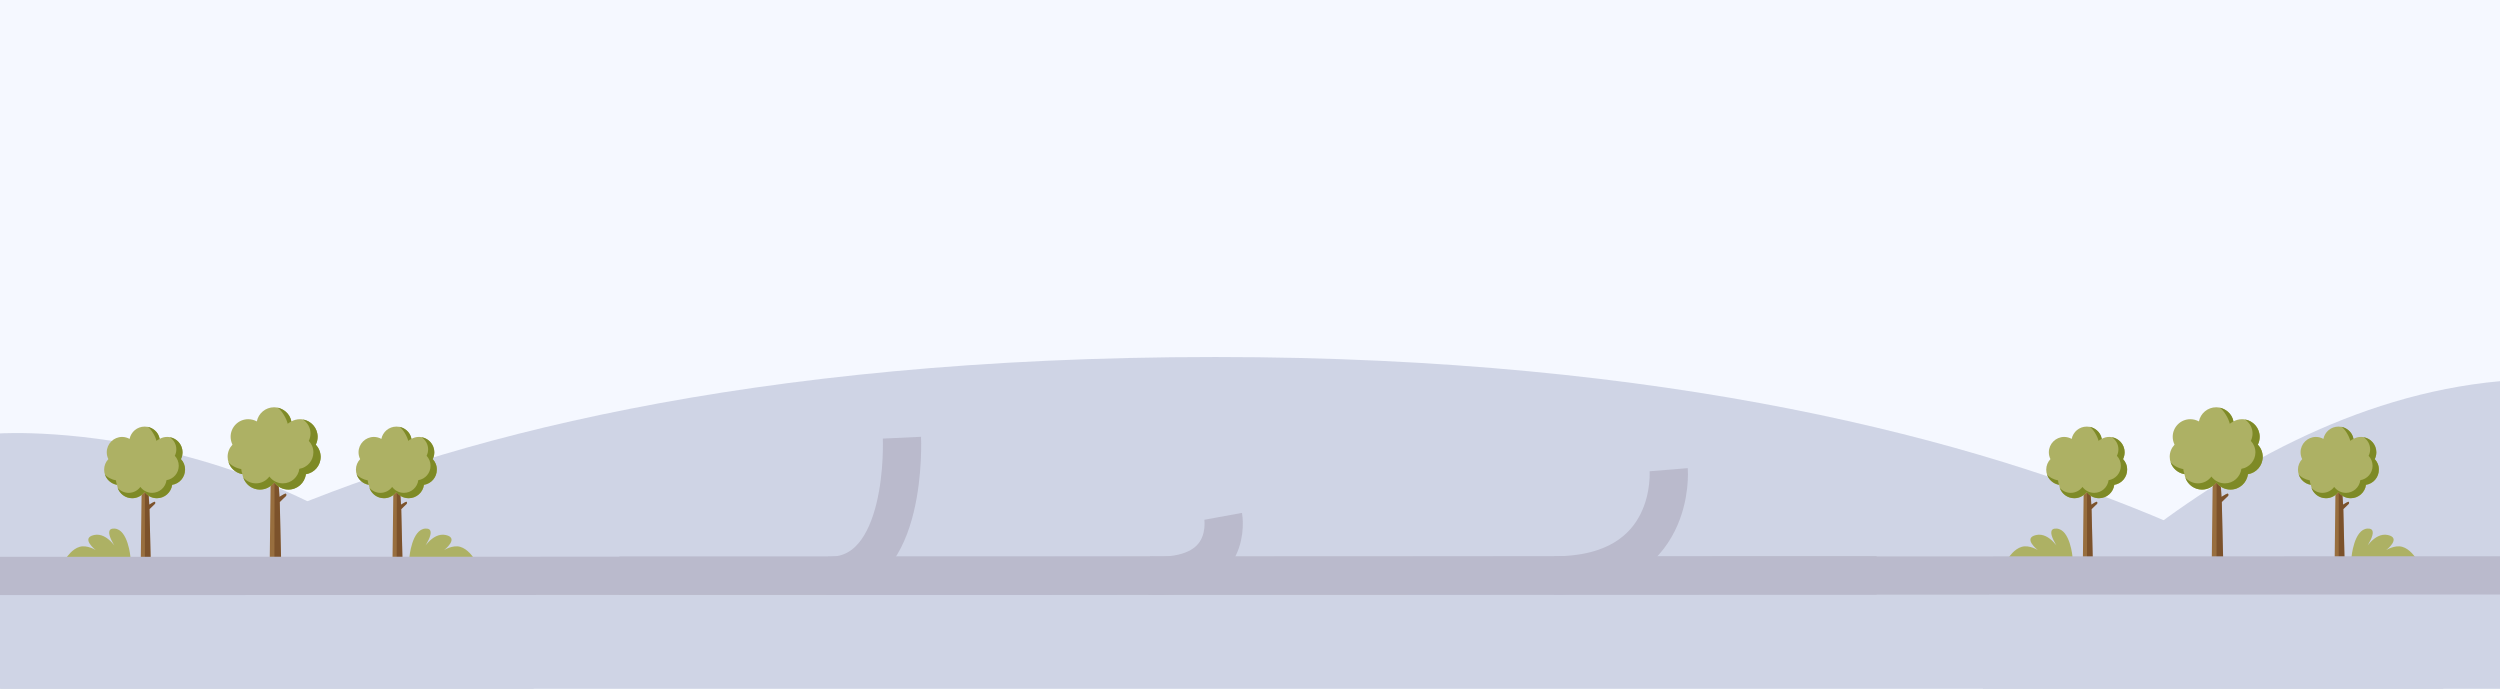 <svg version="1.1" xmlns="http://www.w3.org/2000/svg" xmlns:xlink="http://www.w3.org/1999/xlink" x="0px" y="0px" viewBox="0 0 3920 1080" style="enable-background:new 0 0 3920 1080;" xml:space="preserve">
<style type="text/css">
	.st0{fill:#F5F8FF;}
	.st1{display:none;}
	.st2{display:inline;}
	.st3{fill:#F4C792;}
	.st4{fill:#BCBBAB;}
	.st5{fill:none;}
	.st6{fill:#71A1BF;}
	.st7{fill:none;stroke:#71A1BF;stroke-miterlimit:10;}
	.st8{fill:none;stroke:#BCBBAB;stroke-miterlimit:10;}
	.st9{fill:#819FA4;}
	.st10{fill:#CDD1C4;stroke:#CDD1C4;stroke-miterlimit:10;}
	.st11{fill:none;stroke:#CDD1C4;stroke-miterlimit:10;}
	.st12{fill:#CDD1C4;stroke:#CDD1C4;stroke-width:0.75;stroke-linejoin:round;stroke-miterlimit:10;}
	.st13{fill:none;stroke:#CDD1C4;stroke-width:0.5;stroke-linejoin:round;stroke-miterlimit:10;}
	.st14{fill:#E6E9F4;}
	.st15{fill:#ADB164;}
	.st16{fill:#986E3E;}
	.st17{opacity:0.4;fill:#542A10;enable-background:new    ;}
	.st18{fill:#7E8A26;}
	.st19{fill:#FFFFFF;}
	.st20{fill:#CE9B4E;}
	.st21{fill:#197F9F;}
	.st22{fill:#E7352A;}
	.st23{fill:#F1857F;}
	.st24{fill:#E5E6E6;}
	.st25{fill:#C3BF9B;}
	.st26{fill:#3CBFF0;}
	.st27{fill:#34B2D9;}
	.st28{fill:#E5E3D1;}
	.st29{display:inline;fill:#DCE0EF;}
	.st30{fill:#CFD4E5;}
	.st31{fill:#00758E;}
	.st32{fill:#BA86B7;}
	.st33{fill:#F29D4A;}
	.st34{filter:url(#Adobe_OpacityMaskFilter);}
	.st35{clip-path:url(#SVGID_00000119113576875855278840000002366332661941360293_);}
	
		.st36{clip-path:url(#SVGID_00000036250705554537258970000004383464418860154808_);fill:url(#SVGID_00000180336661613834649100000016213687554916173721_);}
	.st37{mask:url(#SVGID_1_);fill:url(#SVGID_00000168110029587757075830000009311097322529505213_);}
	.st38{opacity:0.52;fill:url(#SVGID_00000103958698454223606190000016817180868464821652_);enable-background:new    ;}
	.st39{filter:url(#Adobe_OpacityMaskFilter_00000042737371292290561110000001501086924154142395_);}
	.st40{clip-path:url(#SVGID_00000178201969215830286080000003833679194477207942_);}
	
		.st41{clip-path:url(#SVGID_00000080924914554055898720000010760753391230425999_);fill:url(#SVGID_00000027589491345340917660000003307547833729345680_);}
	
		.st42{mask:url(#SVGID_00000111913380243576061730000008539276455744023731_);fill:url(#SVGID_00000075849084294056410240000009062435992364400813_);}
	.st43{opacity:0.52;fill:url(#SVGID_00000130615604731802046790000015333822390391039618_);enable-background:new    ;}
	.st44{fill:#FFE39C;}
	.st45{filter:url(#Adobe_OpacityMaskFilter_00000078766180917654952410000009050268839585055128_);}
	.st46{clip-path:url(#SVGID_00000034070587853233338420000007015079530702729606_);}
	
		.st47{clip-path:url(#SVGID_00000106841202835977673920000006030417402472204712_);fill:url(#SVGID_00000112617688552722618170000006867873595317421757_);}
	
		.st48{mask:url(#SVGID_00000003810332050135586060000003295031728810637480_);fill:url(#SVGID_00000117664109454638438450000014845608013984756641_);}
	.st49{opacity:0.52;fill:url(#SVGID_00000030450788653996697600000014941748005766268593_);enable-background:new    ;}
	.st50{filter:url(#Adobe_OpacityMaskFilter_00000152250675638683064710000000063563258876210604_);}
	.st51{clip-path:url(#SVGID_00000014614347670008854660000011131787182683898555_);}
	
		.st52{clip-path:url(#SVGID_00000162323488691515124440000014076732377716405651_);fill:url(#SVGID_00000023999402272236606330000001123550290210798992_);}
	
		.st53{mask:url(#SVGID_00000061440560522974425340000002643324421135837072_);fill:url(#SVGID_00000062898846158641562690000007371719197101450634_);}
	.st54{opacity:0.52;fill:url(#SVGID_00000005948175490259885900000000585650556406932158_);enable-background:new    ;}
	.st55{filter:url(#Adobe_OpacityMaskFilter_00000033329604841358365340000017012259890403061920_);}
	.st56{clip-path:url(#SVGID_00000149341905811934754440000015680532877647644292_);}
	
		.st57{clip-path:url(#SVGID_00000083080922895633594910000005565621589849926558_);fill:url(#SVGID_00000021835436605735488660000014593753926848549049_);}
	
		.st58{mask:url(#SVGID_00000177462032004008859850000017067173574871873665_);fill:url(#SVGID_00000143584969692702927520000003732210834757239221_);}
	.st59{opacity:0.52;fill:url(#SVGID_00000168815155181017728540000010245741954732616872_);enable-background:new    ;}
	.st60{filter:url(#Adobe_OpacityMaskFilter_00000149352018120339149020000007041373482491226028_);}
	.st61{clip-path:url(#SVGID_00000134960739040736776680000012311550748578474113_);}
	
		.st62{clip-path:url(#SVGID_00000077294737960143470990000007372678856683059598_);fill:url(#SVGID_00000176015865068128962660000002021567674164479154_);}
	
		.st63{mask:url(#SVGID_00000103981597037547315140000007598400573592991886_);fill:url(#SVGID_00000021086711591526518820000005941876082461908883_);}
	.st64{opacity:0.52;fill:url(#SVGID_00000119082308942600111960000015810658331000600964_);enable-background:new    ;}
	.st65{filter:url(#Adobe_OpacityMaskFilter_00000062161118788377352330000016854505354157595804_);}
	.st66{clip-path:url(#SVGID_00000180328743571698150310000015947976373655602307_);}
	
		.st67{clip-path:url(#SVGID_00000039850248109980245500000003716971832036844688_);fill:url(#SVGID_00000161602678405521067230000011114469553570187445_);}
	
		.st68{mask:url(#SVGID_00000071523838767195639720000000525359393743351990_);fill:url(#SVGID_00000085942775683581923530000005395294239103118236_);}
	.st69{opacity:0.52;fill:url(#SVGID_00000066487675147655239830000006629394074624386492_);enable-background:new    ;}
	.st70{filter:url(#Adobe_OpacityMaskFilter_00000011752585431365039280000002993047361887977393_);}
	.st71{clip-path:url(#SVGID_00000163774220295695291860000005846622603842165152_);}
	
		.st72{clip-path:url(#SVGID_00000021092804294458963070000010366316163151637385_);fill:url(#SVGID_00000177454853202994538280000009474408882722927512_);}
	
		.st73{mask:url(#SVGID_00000152232943164917405440000000217158798222287546_);fill:url(#SVGID_00000097464051073862783400000013161742217272782500_);}
	.st74{opacity:0.52;fill:url(#SVGID_00000108301255025910609600000001480340606450137729_);enable-background:new    ;}
	.st75{fill:#634F47;}
	.st76{fill:#FFDCD0;}
	.st77{fill:#5AB7D6;}
	.st78{opacity:0.6;fill:#B8D6D4;enable-background:new    ;}
	.st79{opacity:0.3;fill:#187F9E;enable-background:new    ;}
	.st80{fill:#C6D9D7;}
	.st81{fill:#98A6A4;}
	.st82{fill:#F9C274;}
	.st83{opacity:0.7;fill:#BD8843;enable-background:new    ;}
	.st84{fill:#F59A17;}
	.st85{fill:#7C655D;}
	.st86{fill:#FFEEE9;}
	.st87{fill:#538580;}
	.st88{fill:#6FA39F;}
	.st89{fill:#46726E;}
	.st90{fill:#9E7F73;}
	.st91{font-family:'CircularStd-Bold';}
	.st92{font-size:29.586px;}
	.st93{fill:#BABACC;}
	.st94{fill:#9D9E94;}
	.st95{fill:#187F9E;}
	.st96{fill:#D2D5C7;}
	.st97{fill:#2B2C2D;}
	.st98{fill:#9B9DA0;}
	.st99{fill:#95D2DD;}
	.st100{filter:url(#Adobe_OpacityMaskFilter_00000096020014891671808300000003461925390145230731_);}
	.st101{mask:url(#SVGID_00000155835931689125282570000003176141887753901457_);}
	.st102{fill:none;stroke:#F1857F;stroke-width:1.853;stroke-miterlimit:10;}
	.st103{filter:url(#Adobe_OpacityMaskFilter_00000158722646457123178980000001814942752756067714_);}
	.st104{mask:url(#SVGID_00000128455617115866377970000011125559731861164214_);}
	.st105{fill:#CDE9F3;}
	.st106{opacity:0.2;fill:#197F9F;enable-background:new    ;}
	.st107{opacity:0.1;fill:#FFFFFF;enable-background:new    ;}
	.st108{opacity:0.1;fill:#197F9F;enable-background:new    ;}
	.st109{font-family:'Arial-BoldMT';}
	.st110{font-size:22.902px;}
	.st111{font-family:'ArialMT';}
	.st112{font-size:13.479px;}
	.st113{fill:#FFD500;}
	.st114{fill:none;stroke:#000000;stroke-width:0.505;stroke-miterlimit:10;}
	.st115{fill:#A44717;}
	.st116{fill:#005EA7;}
	.st117{fill:none;stroke:#BABACC;stroke-width:60;stroke-miterlimit:10;}
	.st118{opacity:0.23;fill:#432C3D;enable-background:new    ;}
	.st119{fill:#ACDBEA;}
	.st120{fill:#126376;}
	.st121{fill:#FACC9F;}
	.st122{fill:#50143F;}
	.st123{fill:#E7716F;}
	.st124{fill:#1D1D1B;}
	.st125{fill:none;stroke:#634F47;stroke-width:1.238;stroke-linecap:round;stroke-miterlimit:10;}
	.st126{opacity:0.38;fill:#E84E1B;enable-background:new    ;}
	
		.st127{opacity:0.38;fill:none;stroke:#E84E1B;stroke-width:1.238;stroke-linecap:round;stroke-linejoin:round;stroke-miterlimit:10;enable-background:new    ;}
	.st128{fill:none;stroke:#1D1D1B;stroke-width:0.825;stroke-miterlimit:10;}
	
		.st129{opacity:0.38;fill:none;stroke:#E84E1B;stroke-width:0.825;stroke-linecap:round;stroke-miterlimit:10;enable-background:new    ;}
	.st130{fill:none;stroke:#FFFFFF;stroke-width:0.927;stroke-miterlimit:10;stroke-dasharray:4.634,6.487;}
	.st131{fill:#612A4C;}
	.st132{opacity:0.29;fill:#BA86B7;enable-background:new    ;}
	.st133{fill:#347D75;}
	.st134{fill:#451C37;}
	.st135{opacity:0.29;fill:#451C37;enable-background:new    ;}
	.st136{fill:#303A8D;}
	.st137{opacity:0.34;fill:#8B2882;enable-background:new    ;}
	.st138{fill:#FFE7B8;}
	.st139{opacity:0.3;fill:#BA86B7;enable-background:new    ;}
	.st140{fill:#F1AACB;}
	.st141{fill:#94CFD1;}
	.st142{opacity:0.18;fill:#BA86B7;enable-background:new    ;}
	.st143{fill:#00766C;}
	.st144{opacity:0.52;fill:#00618B;enable-background:new    ;}
	.st145{fill:url(#SVGID_00000085945122463610314250000007390431832923957911_);}
	.st146{opacity:0.43;fill:#BA86B7;enable-background:new    ;}
	.st147{opacity:0.55;fill:#F1857F;enable-background:new    ;}
	.st148{opacity:0.56;fill:#303A8D;enable-background:new    ;}
	.st149{font-size:33.051px;}
</style>
<g id="BG">
	<g id="HIMMEL">
		<rect class="st0" width="3920" height="1080"/>
	</g>
</g>



<g id="Layer_1" style="">
	<path class="st30" d="M1905.8,559.8C434.8,559.8,0,1080,0,1080h903h2015.3h913.4C3831.7,1080,3329.2,559.8,1905.8,559.8z"/>
	<path class="st30" d="M3108.7,1080c0,0,350.8-440.6,811.3-482.3V1080H3108.7z" style=""/>
	<path class="st30" d="M0,679.6c0,0,514.9-33.2,837.3,400.4H0V679.6z"/>
	
	
	
	
</g>
<g id="Layer_7" style="">
	<g>
		<g>
			<g>
				<g>
					<g>
						<g>
							<path class="st16" d="M3287.2,786.8c-0.8,0.1-4.4,2.2-8,4.5l-3.2-49.8h-8.5L3266,874h15.4l-1.8-75.7c3.6-3.7,7.4-7.4,8.2-7.9         C3289.2,789.5,3289,786.6,3287.2,786.8z"/>
							<path class="st17" d="M3287.8,790.5c-0.6,0.5-4.5,4.1-8.2,7.8l1.8,75.7h-9l0.1-132.5h3.5l3.2,49.7c3.6-2.2,7.2-4.3,8.1-4.5         C3289,786.7,3289.1,789.5,3287.8,790.5z"/>
						</g>
					</g>
				</g>
			</g>
			<g>
				<path class="st15" d="M3335.5,736.4c0-6.4-2.5-12.2-6.6-16.5c1.6-3.2,2.5-6.8,2.5-10.7c0-13.3-10.8-24.1-24.1-24.1      c-4.3,0-8.3,1.1-11.7,3.1c-2.2-11-11.9-19.3-23.6-19.3s-21.4,8.3-23.6,19.3c-3.5-1.9-7.5-3.1-11.7-3.1      c-13.3,0-24.1,10.8-24.1,24.1c0,3.8,0.9,7.5,2.5,10.7c-4.1,4.3-6.6,10.1-6.6,16.5c0,12,8.8,21.9,20.2,23.8      c1.5,11.8,11.6,21,23.9,21c8,0,15-3.9,19.4-9.8c4.4,6,11.4,9.8,19.4,9.8c12.2,0,22.4-9.2,23.9-21      C3326.7,758.4,3335.5,748.4,3335.5,736.4z"/>
				<g>
					<path class="st18" d="M3328.9,719.9c1.6-3.2,2.5-6.8,2.5-10.7c0-12-8.7-21.8-20.1-23.7c6.2,4.1,10.4,11.1,10.4,19.1       c0,3.6-0.9,7.1-2.4,10.1c3.9,4.1,6.2,9.6,6.2,15.7c0,11.4-8.3,20.8-19.2,22.5c-1.4,11.2-11,19.9-22.6,19.9       c-7.5,0-14.2-3.7-18.4-9.3c-4.1,5.6-10.8,9.3-18.4,9.3c-6.9,0-13.1-3.1-17.3-8c3.2,9.5,12.2,16.4,22.8,16.4       c8,0,15-3.9,19.4-9.8c4.4,6,11.4,9.8,19.4,9.8c12.2,0,22.4-9.2,23.9-21c11.5-1.8,20.2-11.8,20.2-23.8       C3335.5,730,3333,724.2,3328.9,719.9z"/>
					<path class="st18" d="M3290.5,691.3c1.3-1.2,2.4-1.8,5.1-3.2c-2-11.4-11.5-17.4-19-18.9       C3282.2,672.5,3289.2,684.7,3290.5,691.3z"/>
					<path class="st18" d="M3227,753.2c-6.1-1-13.9-4.7-17.4-9.5c2.5,7.8,9.3,14.8,19.1,16.5C3227.7,758.1,3227.3,755.7,3227,753.2z       "/>
				</g>
			</g>
		</g>
		<g>
			<g>
				<g>
					<g>
						<g>
							<path class="st16" d="M3682,786.8c-0.8,0.1-4.4,2.2-8,4.5l-3.2-49.8h-8.5l-1.5,132.5h15.4l-1.8-75.7c3.6-3.7,7.4-7.4,8.1-7.9         C3683.9,789.5,3683.7,786.6,3682,786.8z"/>
							<path class="st17" d="M3682.5,790.5c-0.6,0.5-4.5,4.1-8.2,7.8l1.8,75.7h-9l0.1-132.5h3.5l3.2,49.7c3.6-2.2,7.2-4.3,8-4.5         C3683.7,786.7,3683.9,789.5,3682.5,790.5z"/>
						</g>
					</g>
				</g>
			</g>
			<g>
				<path class="st15" d="M3730.2,736.4c0-6.4-2.5-12.2-6.6-16.5c1.6-3.2,2.5-6.8,2.5-10.7c0-13.3-10.8-24.1-24.1-24.1      c-4.3,0-8.3,1.1-11.7,3.1c-2.2-11-11.9-19.3-23.6-19.3c-11.7,0-21.4,8.3-23.6,19.3c-3.5-1.9-7.5-3.1-11.7-3.1      c-13.3,0-24.1,10.8-24.1,24.1c0,3.8,0.9,7.5,2.5,10.7c-4.1,4.3-6.6,10.1-6.6,16.5c0,12,8.8,21.9,20.2,23.8      c1.5,11.8,11.6,21,23.9,21c8,0,15-3.9,19.4-9.8c4.4,6,11.4,9.8,19.4,9.8c12.2,0,22.4-9.2,23.9-21      C3721.4,758.4,3730.2,748.4,3730.2,736.4z"/>
				<g>
					<path class="st18" d="M3723.6,719.9c1.6-3.2,2.5-6.8,2.5-10.7c0-12-8.7-21.8-20.1-23.7c6.2,4.1,10.4,11.1,10.4,19.1       c0,3.6-0.9,7.1-2.4,10.1c3.9,4.1,6.2,9.6,6.2,15.7c0,11.4-8.3,20.8-19.2,22.5c-1.4,11.2-11,19.9-22.6,19.9       c-7.5,0-14.2-3.7-18.4-9.3c-4.1,5.6-10.8,9.3-18.4,9.3c-6.9,0-13.1-3.1-17.3-8c3.2,9.5,12.2,16.4,22.8,16.4       c8,0,15-3.9,19.4-9.8c4.4,6,11.4,9.8,19.4,9.8c12.2,0,22.4-9.2,23.9-21c11.5-1.8,20.2-11.8,20.2-23.8       C3730.2,730,3727.7,724.2,3723.6,719.9z"/>
					<path class="st18" d="M3685.2,691.3c1.3-1.2,2.4-1.8,5.1-3.2c-2-11.4-11.5-17.4-19-18.9C3677,672.5,3683.9,684.7,3685.2,691.3z       "/>
					<path class="st18" d="M3621.7,753.2c-6.1-1-14-4.7-17.4-9.5c2.5,7.8,9.3,14.8,19.1,16.5C3622.4,758.1,3622,755.7,3621.7,753.2z       "/>
				</g>
			</g>
		</g>
		<path class="st15" d="M3249.8,874c0,0-3.6-44.1-25.2-45.2c-21.5-1.1,6,35.6,6,35.6s-16.1-30.3-37.9-25.5    c-21.8,4.8,2.7,23.7,2.7,23.7s-13.3-8.5-25.2-5.2c-11.9,3.3-20.5,16.6-20.5,16.6H3249.8z"/>
		<g>
			<g>
				<g>
					<g>
						<g>
							<path class="st16" d="M3492.5,774c-0.9,0.1-5.1,2.5-9.2,5.1l-3.7-57.1h-9.7l-1.8,151.9h17.7l-2-86.8c4.2-4.3,8.5-8.4,9.3-9         C3494.8,777,3494.5,773.8,3492.5,774z"/>
							<path class="st17" d="M3493.2,778.2c-0.7,0.6-5.1,4.7-9.4,8.9l2.1,86.9h-10.4l0.2-152h4l3.7,57c4.1-2.5,8.2-5,9.2-5.1         C3494.6,773.8,3494.7,777.1,3493.2,778.2z"/>
						</g>
					</g>
				</g>
			</g>
			<g>
				<path class="st15" d="M3547.9,716.2c0-7.4-2.9-14-7.6-19c1.8-3.7,2.9-7.9,2.9-12.3c0-15.3-12.4-27.6-27.6-27.6      c-4.9,0-9.5,1.3-13.5,3.5c-2.5-12.6-13.7-22.2-27.1-22.2c-13.4,0-24.6,9.5-27.1,22.2c-4-2.2-8.6-3.5-13.5-3.5      c-15.3,0-27.6,12.4-27.6,27.6c0,4.4,1.1,8.6,2.9,12.3c-4.7,5-7.6,11.6-7.6,19c0,13.8,10.1,25.1,23.2,27.3      c1.8,13.6,13.3,24.1,27.4,24.1c9.1,0,17.2-4.5,22.3-11.3c5,6.8,13.1,11.3,22.3,11.3c14.1,0,25.6-10.5,27.4-24.1      C3537.8,741.4,3547.9,730,3547.9,716.2z"/>
				<g>
					<path class="st18" d="M3540.3,697.3c1.8-3.7,2.9-7.9,2.9-12.3c0-13.7-10-25-23.1-27.2c7.1,4.7,11.9,12.7,11.9,21.9       c0,4.2-1,8.1-2.7,11.6c4.4,4.7,7.2,11,7.2,18c0,13-9.5,23.8-22,25.8c-1.7,12.9-12.6,22.8-25.9,22.8c-8.6,0-16.3-4.2-21.1-10.7       c-4.8,6.5-12.4,10.7-21.1,10.7c-7.9,0-15-3.6-19.8-9.1c3.7,11,14,18.9,26.2,18.9c9.1,0,17.2-4.5,22.3-11.3       c5,6.8,13.1,11.3,22.3,11.3c14.1,0,25.6-10.5,27.4-24.1c13.2-2.1,23.2-13.5,23.2-27.3C3547.9,708.9,3545,702.2,3540.3,697.3z"/>
					<path class="st18" d="M3496.3,664.5c1.5-1.4,2.8-2,5.8-3.6c-2.3-13-13.2-20-21.8-21.7C3486.8,642.9,3494.8,656.9,3496.3,664.5z       "/>
					<path class="st18" d="M3423.4,735.5c-7-1.1-16-5.4-20-10.9c2.9,9,10.7,17,21.9,18.9C3424.2,741,3423.8,738.3,3423.4,735.5z"/>
				</g>
			</g>
		</g>
		<path class="st15" d="M3787.2,874c0,0-8.5-13.3-20.5-16.6c-11.9-3.3-25.2,5.2-25.2,5.2s24.5-18.9,2.7-23.7    c-21.8-4.8-37.9,25.5-37.9,25.5s27.5-36.7,6-35.6c-21.5,1.1-25.2,45.2-25.2,45.2L3787.2,874z"/>
	</g>
	<g>
		<g>
			<g>
				<g>
					<g>
						<g>
							<path class="st16" d="M242.1,786.8c-0.8,0.1-4.4,2.2-8,4.5l-3.2-49.8h-8.5L220.8,874h15.4l-1.8-75.7c3.6-3.7,7.4-7.4,8.1-7.9         C244,789.5,243.8,786.6,242.1,786.8z"/>
							<path class="st17" d="M242.6,790.5c-0.6,0.5-4.5,4.1-8.2,7.8l1.8,75.7h-9l0.1-132.5h3.5l3.2,49.7c3.6-2.2,7.2-4.3,8.1-4.5         C243.8,786.7,244,789.5,242.6,790.5z"/>
						</g>
					</g>
				</g>
			</g>
			<g>
				<path class="st15" d="M290.3,736.4c0-6.4-2.5-12.2-6.6-16.5c1.6-3.2,2.5-6.8,2.5-10.7c0-13.3-10.8-24.1-24.1-24.1      c-4.3,0-8.3,1.1-11.7,3.1c-2.2-11-11.9-19.3-23.6-19.3c-11.7,0-21.4,8.3-23.6,19.3c-3.5-1.9-7.5-3.1-11.7-3.1      c-13.3,0-24.1,10.8-24.1,24.1c0,3.8,0.9,7.5,2.5,10.7c-4.1,4.3-6.6,10.1-6.6,16.5c0,12,8.8,21.9,20.2,23.8      c1.5,11.8,11.6,21,23.9,21c8,0,15-3.9,19.4-9.8c4.4,6,11.4,9.8,19.4,9.8c12.2,0,22.3-9.2,23.9-21      C281.6,758.4,290.3,748.4,290.3,736.4z"/>
				<g>
					<path class="st18" d="M283.7,719.9c1.6-3.2,2.5-6.8,2.5-10.7c0-12-8.7-21.8-20.1-23.7c6.2,4.1,10.4,11.1,10.4,19.1       c0,3.6-0.9,7.1-2.4,10.1c3.9,4.1,6.2,9.6,6.2,15.7c0,11.4-8.3,20.8-19.2,22.5c-1.4,11.2-11,19.9-22.6,19.9       c-7.5,0-14.2-3.7-18.4-9.3c-4.1,5.6-10.8,9.3-18.4,9.3c-6.9,0-13.1-3.1-17.3-8c3.2,9.5,12.2,16.4,22.8,16.4       c8,0,15-3.9,19.4-9.8c4.4,6,11.4,9.8,19.4,9.8c12.2,0,22.3-9.2,23.9-21c11.5-1.8,20.2-11.8,20.2-23.8       C290.3,730,287.8,724.2,283.7,719.9z"/>
					<path class="st18" d="M245.3,691.3c1.3-1.2,2.4-1.8,5.1-3.2c-2-11.4-11.5-17.4-19-18.9C237.1,672.5,244,684.7,245.3,691.3z"/>
					<path class="st18" d="M181.8,753.2c-6.1-1-13.9-4.7-17.4-9.5c2.5,7.8,9.3,14.8,19.1,16.5C182.5,758.1,182.1,755.7,181.8,753.2z       "/>
				</g>
			</g>
		</g>
		<g>
			<g>
				<g>
					<g>
						<g>
							<path class="st16" d="M636.8,786.8c-0.8,0.1-4.4,2.2-8,4.5l-3.2-49.8h-8.5L615.5,874H631l-1.8-75.7c3.6-3.7,7.4-7.4,8.1-7.9         C638.7,789.5,638.5,786.6,636.8,786.8z"/>
							<path class="st17" d="M637.3,790.5c-0.6,0.5-4.5,4.1-8.2,7.8L631,874h-9l0.2-132.5h3.5l3.2,49.7c3.6-2.2,7.2-4.3,8-4.5         C638.6,786.7,638.7,789.5,637.3,790.5z"/>
						</g>
					</g>
				</g>
			</g>
			<g>
				<path class="st15" d="M685.1,736.4c0-6.4-2.5-12.2-6.6-16.5c1.6-3.2,2.5-6.8,2.5-10.7c0-13.3-10.8-24.1-24.1-24.1      c-4.3,0-8.3,1.1-11.7,3.1c-2.2-11-11.9-19.3-23.6-19.3c-11.7,0-21.4,8.3-23.6,19.3c-3.5-1.9-7.5-3.1-11.7-3.1      c-13.3,0-24.1,10.8-24.1,24.1c0,3.8,0.9,7.5,2.5,10.7c-4.1,4.3-6.6,10.1-6.6,16.5c0,12,8.8,21.9,20.2,23.8      c1.5,11.8,11.6,21,23.9,21c8,0,15-3.9,19.4-9.8c4.4,6,11.4,9.8,19.4,9.8c12.2,0,22.3-9.2,23.9-21      C676.3,758.4,685.1,748.4,685.1,736.4z"/>
				<g>
					<path class="st18" d="M678.5,719.9c1.6-3.2,2.5-6.8,2.5-10.7c0-12-8.7-21.8-20.1-23.7c6.2,4.1,10.4,11.1,10.4,19.1       c0,3.6-0.9,7.1-2.4,10.1c3.9,4.1,6.2,9.6,6.2,15.7c0,11.4-8.3,20.8-19.2,22.5c-1.4,11.2-11,19.9-22.6,19.9       c-7.5,0-14.2-3.7-18.4-9.3c-4.1,5.6-10.8,9.3-18.4,9.3c-6.9,0-13.1-3.1-17.3-8c3.2,9.5,12.2,16.4,22.8,16.4       c8,0,15-3.9,19.4-9.8c4.4,6,11.4,9.8,19.4,9.8c12.2,0,22.4-9.2,23.9-21c11.5-1.8,20.2-11.8,20.2-23.8       C685.1,730,682.5,724.2,678.5,719.9z"/>
					<path class="st18" d="M640.1,691.3c1.3-1.2,2.4-1.8,5.1-3.2c-2-11.4-11.5-17.4-19-18.9C631.8,672.5,638.7,684.7,640.1,691.3z"/>
					<path class="st18" d="M576.6,753.2c-6.1-1-13.9-4.7-17.4-9.5c2.5,7.8,9.3,14.8,19.1,16.5C577.2,758.1,576.9,755.7,576.6,753.2z       "/>
				</g>
			</g>
		</g>
		<path class="st15" d="M204.6,874c0,0-3.6-44.1-25.2-45.2c-21.5-1.1,6,35.6,6,35.6s-16.1-30.3-37.9-25.5s2.7,23.7,2.7,23.7    s-13.3-8.5-25.2-5.2c-11.9,3.3-20.5,16.6-20.5,16.6H204.6z"/>
		<g>
			<g>
				<g>
					<g>
						<g>
							<path class="st16" d="M447.4,774c-0.9,0.1-5.1,2.5-9.2,5.1l-3.7-57.1h-9.7L423,874h17.7l-2-86.8c4.2-4.3,8.5-8.4,9.3-9         C449.6,777,449.4,773.8,447.4,774z"/>
							<path class="st17" d="M448,778.2c-0.7,0.6-5.1,4.7-9.4,8.9l2.1,86.9h-10.4l0.2-152h4l3.7,57c4.1-2.5,8.2-5,9.2-5.1         C449.4,773.8,449.6,777.1,448,778.2z"/>
						</g>
					</g>
				</g>
			</g>
			<g>
				<path class="st15" d="M502.7,716.2c0-7.4-2.9-14-7.6-19c1.8-3.7,2.9-7.9,2.9-12.3c0-15.3-12.4-27.6-27.6-27.6      c-4.9,0-9.5,1.3-13.5,3.5c-2.5-12.6-13.7-22.2-27.1-22.2s-24.6,9.5-27.1,22.2c-4-2.2-8.6-3.5-13.5-3.5      c-15.3,0-27.6,12.4-27.6,27.6c0,4.4,1.1,8.6,2.9,12.3c-4.7,5-7.6,11.6-7.6,19c0,13.8,10.1,25.1,23.2,27.3      c1.8,13.6,13.3,24.1,27.4,24.1c9.1,0,17.2-4.5,22.3-11.3c5,6.8,13.1,11.3,22.3,11.3c14.1,0,25.6-10.5,27.4-24.1      C492.7,741.4,502.7,730,502.7,716.2z"/>
				<g>
					<path class="st18" d="M495.2,697.3c1.8-3.7,2.9-7.9,2.9-12.3c0-13.7-10-25-23.1-27.2c7.1,4.7,11.9,12.7,11.9,21.9       c0,4.2-1,8.1-2.7,11.6c4.4,4.7,7.2,11,7.2,18c0,13-9.5,23.8-22,25.8c-1.7,12.9-12.6,22.8-25.9,22.8c-8.6,0-16.3-4.2-21.1-10.7       c-4.8,6.5-12.4,10.7-21.1,10.7c-7.9,0-15-3.6-19.8-9.1c3.7,11,14,18.9,26.2,18.9c9.1,0,17.2-4.5,22.3-11.3       c5,6.8,13.1,11.3,22.3,11.3c14.1,0,25.6-10.5,27.4-24.1c13.2-2.1,23.2-13.5,23.2-27.3C502.7,708.9,499.8,702.2,495.2,697.3z"/>
					<path class="st18" d="M451.1,664.5c1.5-1.4,2.8-2,5.8-3.6c-2.3-13-13.2-20-21.8-21.7C441.6,642.9,449.6,656.9,451.1,664.5z"/>
					<path class="st18" d="M378.3,735.5c-7-1.1-16-5.4-20-10.9c2.9,9,10.7,17,21.9,18.9C379,741,378.6,738.3,378.3,735.5z"/>
				</g>
			</g>
		</g>
		<path class="st15" d="M742,874c0,0-8.5-13.3-20.5-16.6c-11.9-3.3-25.2,5.2-25.2,5.2s24.5-18.9,2.7-23.7    c-21.8-4.8-37.9,25.5-37.9,25.5s27.5-36.7,6-35.6c-21.5,1.1-25.2,45.2-25.2,45.2L742,874z"/>
	</g>
</g>
<g id="Layer_6">
	<g id="STRASSE">
		<line class="st117" x1="971.1" y1="902.8" x2="2942.6" y2="902.2" style=""/>
		<path class="st117" d="M1414.2,686.3c0,0,10.4,221-116.8,216.5" style="/*! display: none; */"/>
		<path class="st117" d="M1917.9,809.6c0,0,18.4,100.6-116.3,92.9"/>
		<path class="st117" d="M2437.2,902.2c192.9,0,179.3-165.7,179.3-165.7"/>
		<line class="st117" x1="-1.4" y1="903.1" x2="3923.2" y2="902.2"/>
	</g>
	
</g>
</svg>
